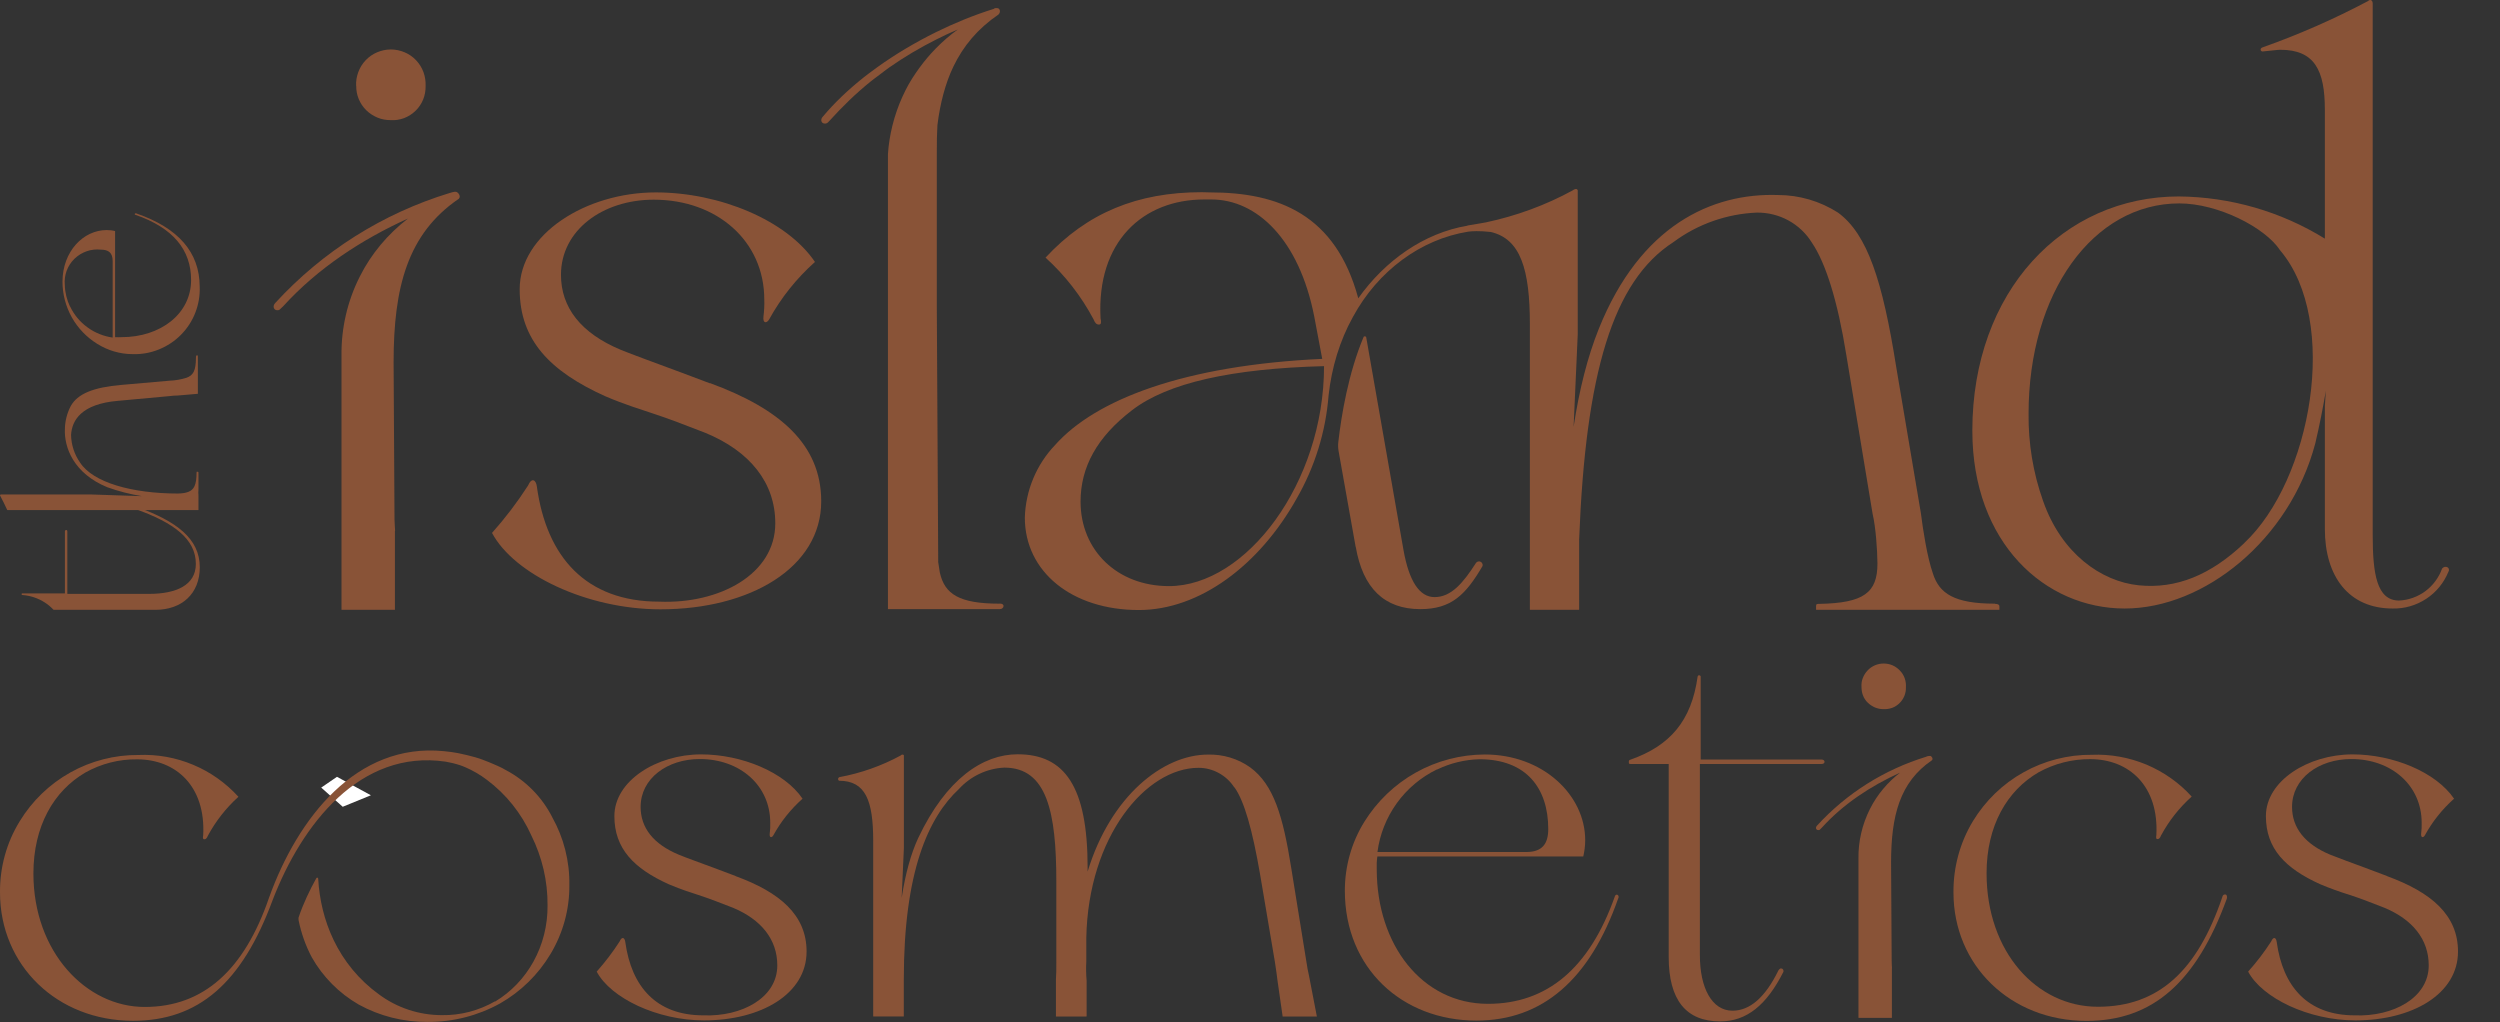 <svg xmlns="http://www.w3.org/2000/svg" fill="none" viewBox="0 0 269 110" height="110" width="269">
<rect x="0" y="0" width="269" height="110" fill="#333333" stroke="none"/>
<g clip-path="url(#clip0_141_1209)">
<path fill="#895337" d="M200.96 75.589C201.177 75.817 201.449 75.991 201.742 76.121C202.035 76.241 202.35 76.306 202.665 76.306C202.98 76.317 203.295 76.273 203.599 76.165C203.893 76.056 204.164 75.882 204.392 75.654C204.62 75.437 204.794 75.165 204.914 74.872C205.033 74.579 205.087 74.264 205.077 73.949C205.098 73.623 205.055 73.297 204.946 72.982C204.838 72.678 204.664 72.396 204.436 72.157C204.208 71.918 203.936 71.722 203.643 71.592C203.339 71.461 203.013 71.396 202.687 71.396C202.361 71.396 202.035 71.461 201.731 71.592C201.427 71.722 201.155 71.918 200.938 72.157C200.71 72.396 200.547 72.678 200.428 72.982C200.319 73.275 200.275 73.59 200.297 73.905C200.297 74.21 200.341 74.525 200.449 74.807C200.558 75.1 200.732 75.372 200.96 75.6V75.589Z"></path>
<path fill="#895337" d="M191.76 104.232C191.76 104.232 191.673 104.2 191.629 104.2C191.575 104.2 191.466 104.254 191.358 104.417C189.935 107.328 188.284 108.751 186.415 108.751C184.221 108.751 182.907 106.339 182.907 102.777V82.204H196.007C196.452 82.204 196.398 81.726 196.007 81.726H182.994V72.776C182.994 72.776 182.961 72.711 182.929 72.689C182.896 72.667 182.863 72.656 182.831 72.656C182.798 72.656 182.755 72.667 182.733 72.689C182.711 72.711 182.679 72.743 182.668 72.776C182.005 77.599 179.67 80.238 175.477 81.726C175.314 81.78 175.26 81.791 175.26 81.998C175.26 82.204 175.314 82.204 175.477 82.204H179.551V102.961C179.551 107.599 181.419 109.902 185.09 109.902C187.947 109.902 190.087 108.143 191.89 104.58C191.901 104.536 191.912 104.493 191.901 104.439C191.89 104.384 191.879 104.352 191.846 104.308C191.825 104.276 191.781 104.243 191.749 104.221L191.76 104.232Z"></path>
<path fill="#895337" d="M79.152 94.272C83.931 96.02 86.788 98.465 86.788 102.386C86.788 106.937 81.911 109.794 75.752 109.794C70.701 109.794 65.705 107.382 64.206 104.547C65.108 103.526 65.933 102.451 66.672 101.3C66.943 100.691 67.226 100.919 67.28 101.354C67.942 106.177 70.625 109.251 75.676 109.251C79.793 109.413 83.638 107.382 83.638 103.874C83.638 101.071 81.889 98.932 78.859 97.672C77.599 97.183 76.328 96.683 75.122 96.292C74.471 96.075 73.374 95.749 71.972 95.152C68.192 93.446 66.107 91.306 66.107 87.809C66.107 84.018 70.658 81.172 75.437 81.172C79.826 81.172 84.431 83.095 86.354 85.941C85.083 87.07 84.018 88.406 83.204 89.894C83.041 90.166 82.758 90.166 82.824 89.677C82.878 89.297 82.889 88.906 82.878 88.526C82.878 84.518 79.63 81.672 75.296 81.672C71.788 81.672 68.931 83.768 68.931 86.82C68.931 89.069 70.3 90.829 73.048 91.969C73.862 92.306 75.242 92.794 77.164 93.511L79.152 94.261V94.272Z"></path>
<path fill="#895337" d="M76.393 41.221C83.888 43.97 88.363 47.804 88.363 53.941C88.363 61.088 80.705 65.563 71.06 65.563C63.141 65.563 55.299 61.783 52.942 57.341C54.365 55.744 55.657 54.05 56.809 52.257C57.232 51.301 57.678 51.66 57.765 52.344C58.807 59.915 63.022 64.738 70.94 64.738C77.392 64.999 83.421 61.805 83.421 56.309C83.421 51.921 80.673 48.553 75.926 46.587C73.949 45.816 71.961 45.045 70.061 44.426C69.04 44.078 67.312 43.568 65.118 42.633C59.188 39.951 55.918 36.605 55.918 31.12C55.918 25.178 63.065 20.703 70.56 20.703C77.447 20.703 84.67 23.712 87.69 28.187C85.702 29.957 84.029 32.054 82.748 34.389C82.487 34.813 82.052 34.813 82.15 34.042C82.226 33.444 82.259 32.836 82.237 32.228C82.237 25.939 77.153 21.485 70.343 21.485C64.847 21.485 60.361 24.776 60.361 29.567C60.361 33.086 62.501 35.856 66.813 37.648C68.094 38.169 70.256 38.951 73.265 40.07L76.382 41.243L76.393 41.221Z"></path>
<path fill="#895337" d="M174.12 96.661C171.056 105.427 165.94 109.815 158.869 109.815C150.853 109.815 144.705 104.167 144.705 95.836C144.705 93.218 145.422 90.655 146.801 88.428C148.17 86.223 150.071 84.398 152.341 83.127C154.611 81.856 157.164 81.194 159.76 81.183C166.06 81.183 170.568 85.582 170.568 90.405C170.568 90.991 170.492 91.578 170.361 92.154H148.203C148.137 92.61 148.116 93.066 148.137 93.533C148.137 101.647 153.014 108.012 160.107 108.012C166.473 108.012 171.024 104.167 173.75 96.477C173.859 96.075 174.293 96.303 174.13 96.661H174.12ZM154.633 82.78C152.906 83.616 151.418 84.865 150.299 86.418C149.18 87.972 148.463 89.775 148.213 91.676H164.235C165.94 91.676 166.592 90.796 166.592 89.21C166.592 84.811 164.235 81.694 159.184 81.694C157.598 81.737 156.045 82.117 154.633 82.801V82.78Z"></path>
<path fill="#895337" d="M239.444 96.249C239.607 96.249 239.662 96.466 239.607 96.694C236.316 105.731 231.591 109.848 224.509 109.848C216.33 109.848 210.193 103.874 210.193 96.031C210.171 93.327 210.888 90.665 212.289 88.352C213.625 86.158 215.493 84.344 217.742 83.095C219.979 81.846 222.51 81.194 225.074 81.216C227.083 81.129 229.093 81.498 230.95 82.269C232.808 83.051 234.48 84.224 235.827 85.713C234.491 86.907 233.372 88.33 232.525 89.905C232.416 90.177 232.308 90.285 232.145 90.285C231.982 90.285 231.982 90.133 232.025 89.84C232.297 84.594 229.114 81.683 224.9 81.683C222.966 81.672 221.055 82.161 219.36 83.095C215.95 85.072 213.755 88.852 213.755 93.968C213.755 102.418 219.143 108.327 225.725 108.327C232.308 108.327 236.446 104.395 239.118 96.531C239.151 96.346 239.26 96.238 239.423 96.238L239.444 96.249Z"></path>
<path fill="#895337" d="M256.845 94.272C261.625 96.02 264.481 98.465 264.481 102.386C264.481 106.937 259.604 109.794 253.445 109.794C248.395 109.794 243.409 107.382 241.899 104.547C242.811 103.526 243.637 102.451 244.376 101.3C244.647 100.691 244.919 100.919 244.973 101.354C245.636 106.177 248.319 109.251 253.369 109.251C257.486 109.413 261.331 107.382 261.331 103.874C261.331 101.071 259.583 98.932 256.552 97.672C255.292 97.183 254.032 96.683 252.826 96.292C251.762 95.966 250.708 95.586 249.676 95.152C245.885 93.446 243.811 91.306 243.811 87.809C243.811 84.018 248.362 81.172 253.13 81.172C257.519 81.172 262.124 83.095 264.058 85.941C262.787 87.07 261.722 88.406 260.908 89.894C260.745 90.166 260.462 90.166 260.517 89.677C260.571 89.297 260.582 88.906 260.571 88.526C260.571 84.518 257.334 81.672 253 81.672C249.481 81.672 246.624 83.768 246.624 86.82C246.624 89.069 248.004 90.829 250.741 91.969C251.566 92.306 252.935 92.794 254.858 93.511L256.845 94.261V94.272Z"></path>
<path fill="#895337" d="M14.696 22.973C19.215 24.548 21.474 27.166 21.485 30.826C21.529 31.782 21.366 32.749 21.018 33.64C20.671 34.541 20.138 35.356 19.465 36.029C18.791 36.714 17.977 37.246 17.086 37.604C16.195 37.963 15.239 38.137 14.273 38.104C12.926 38.104 11.601 37.713 10.46 36.996C9.32 36.29 8.375 35.312 7.723 34.139C7.071 32.966 6.724 31.652 6.724 30.316C6.724 27.068 8.95 24.755 11.481 24.755C11.785 24.755 12.089 24.787 12.383 24.863V36.279C12.622 36.29 12.85 36.29 13.089 36.279C17.271 36.279 20.562 33.77 20.562 30.131C20.562 26.851 18.585 24.505 14.599 23.125C14.403 23.104 14.512 22.875 14.707 22.973H14.696ZM7.549 32.988C7.973 33.879 8.614 34.65 9.417 35.226C10.21 35.812 11.145 36.181 12.122 36.323V28.078C12.122 27.199 11.677 26.862 10.851 26.862C10.33 26.808 9.808 26.862 9.32 27.036C8.831 27.209 8.386 27.481 8.005 27.85C7.625 28.22 7.354 28.654 7.169 29.143C6.995 29.632 6.919 30.153 6.973 30.674C6.995 31.478 7.191 32.271 7.538 32.999L7.549 32.988Z"></path>
<path fill="#895337" d="M38.321 9.254C38.289 8.744 38.376 8.244 38.55 7.766C38.723 7.288 38.995 6.854 39.343 6.485C39.69 6.115 40.114 5.822 40.581 5.627C41.048 5.431 41.547 5.322 42.058 5.322C42.569 5.322 43.068 5.431 43.535 5.627C44.002 5.822 44.426 6.115 44.773 6.485C45.121 6.854 45.393 7.288 45.566 7.766C45.74 8.244 45.816 8.755 45.795 9.254C45.805 9.754 45.718 10.243 45.534 10.699C45.349 11.155 45.067 11.579 44.719 11.916C44.361 12.263 43.937 12.535 43.481 12.709C43.014 12.882 42.525 12.958 42.025 12.926C41.537 12.926 41.059 12.839 40.613 12.654C40.168 12.47 39.755 12.198 39.408 11.861C39.06 11.514 38.788 11.112 38.604 10.666C38.419 10.221 38.321 9.732 38.332 9.254H38.321Z"></path>
<path fill="#895337" d="M262.765 61.186C262.418 62.153 261.798 62.989 260.973 63.608C260.147 64.216 259.159 64.575 258.138 64.618C255.726 64.618 255.303 61.697 255.303 57.58V0.38C255.303 0.033 255.042 -0.13 254.792 0.119C251.143 2.053 247.352 3.715 243.463 5.094C243.116 5.181 243.202 5.616 243.55 5.529C244.495 5.442 245.092 5.355 245.353 5.355C249.068 5.355 250.154 7.582 250.154 11.796V25.678C245.429 22.756 239.998 21.192 234.448 21.138C222 21.138 212.224 31.337 212.224 46.348C212.224 58.438 220.055 65.476 228.615 65.476C237.174 65.476 246.374 58.09 249.122 47.717C249.568 45.838 249.937 43.948 250.263 42.047L250.154 43.687V56.895C250.154 62.044 252.729 65.476 257.443 65.476C258.724 65.509 259.984 65.14 261.06 64.434C262.135 63.728 262.961 62.718 263.449 61.523C263.71 61.099 263.113 60.752 262.765 61.186ZM241.486 58.438C237.88 61.87 234.165 63.391 230.124 62.978C226.084 62.565 221.793 59.546 219.827 53.876C218.763 50.878 218.241 47.706 218.274 44.524C218.274 31.489 225.226 21.887 234.491 21.887C238.651 21.887 243.724 24.461 245.353 26.949C251.784 34.552 248.699 51.66 241.486 58.427V58.438Z"></path>
<path fill="#895337" d="M14.696 54.517C14.501 54.441 14.381 54.658 14.577 54.777C18.672 56.222 21.073 57.992 21.073 60.675C21.073 62.967 18.954 63.901 16.043 63.901H7.245V57.178C7.245 56.961 6.984 56.993 6.984 57.178V63.847H2.379C2.379 63.847 2.346 63.869 2.335 63.88C2.335 63.891 2.324 63.912 2.324 63.934C2.324 63.956 2.324 63.967 2.335 63.988C2.335 63.999 2.357 64.01 2.379 64.021C3.432 64.086 4.443 64.488 5.268 65.151C5.442 65.292 5.605 65.455 5.768 65.618H7.245H16.706C19.563 65.618 21.496 63.891 21.496 61.034C21.496 57.96 18.998 56.092 14.707 54.538L14.696 54.517Z"></path>
<path fill="#895337" d="M132.833 84.724C133.886 86.201 134.755 89.275 135.581 94.055L137.178 103.494C137.308 104.319 137.395 104.982 137.46 105.514L138.014 109.381H141.696L140.86 105.047C140.74 104.526 140.643 104.004 140.567 103.472L138.926 93.327C138.047 87.82 137.058 84.442 134.527 82.573C133.202 81.628 131.594 81.15 129.976 81.194C125.142 81.194 119.494 85.658 117.028 93.783V93.338C117.028 84.615 114.552 81.161 109.501 81.161C105.775 81.161 101.821 83.79 98.802 90.166C98.02 91.839 97.422 94 97.02 96.618L97.259 91.209V81.281C97.205 81.118 96.933 81.216 96.933 81.281C94.859 82.41 92.61 83.203 90.286 83.627C90.232 83.692 90.177 83.746 90.177 83.79C90.177 83.833 90.177 83.877 90.199 83.909C90.221 83.953 90.242 83.985 90.275 84.007C93.143 84.007 93.957 86.147 93.957 90.481V109.37H97.249V105.492C97.249 105.492 97.249 105.438 97.249 105.405C97.249 93.783 99.888 87.961 103.179 84.898C104.439 83.518 106.199 82.682 108.067 82.595C112.673 82.595 113.661 87.418 113.661 94.88V103.439C113.661 104.189 113.661 104.841 113.618 105.416V109.381H116.909V109.337C116.909 109.337 116.909 109.337 116.92 109.337V105.536C116.865 104.851 116.844 104.167 116.887 103.472V100.887C117.104 89.97 123.318 82.617 128.966 82.617C129.726 82.617 130.487 82.812 131.149 83.182C131.823 83.551 132.387 84.072 132.8 84.713L132.833 84.724Z"></path>
<path fill="#895337" d="M207.271 81.422C202.763 82.801 198.7 85.354 195.518 88.83C195.301 89.047 195.409 89.319 195.637 89.319C195.692 89.319 195.757 89.319 195.8 89.286L196.039 89.047C198.353 86.495 201.318 84.561 204.446 83.138C203.1 84.181 201.981 85.506 201.21 87.038C200.373 88.7 199.939 90.546 199.971 92.403V103.494C199.971 103.798 199.971 104.08 199.971 104.352V109.522H203.567V104.2H203.578C203.567 103.939 203.545 103.678 203.545 103.418L203.48 92.827C203.48 87.776 204.414 84.159 207.879 81.802C208.031 81.639 207.857 81.411 207.759 81.357C207.683 81.313 207.39 81.357 207.271 81.411"></path>
<path fill="#895337" d="M48.38 20.768C41.189 22.962 34.715 27.047 29.632 32.586C29.284 32.934 29.458 33.379 29.817 33.379C29.903 33.39 30.001 33.379 30.077 33.325L30.468 32.956C34.172 28.882 38.886 25.787 43.894 23.516C41.732 25.189 39.951 27.296 38.723 29.74C37.377 32.391 36.703 35.334 36.746 38.3V55.994C36.746 56.483 36.746 56.928 36.746 57.362V65.618H42.493V57.123H42.514C42.493 56.711 42.46 56.298 42.449 55.874L42.351 38.984C42.351 30.935 43.84 25.157 49.368 21.387C49.618 21.116 49.325 20.768 49.184 20.681C49.042 20.595 48.825 20.627 48.391 20.768"></path>
<path fill="#895337" d="M21.235 50.748C21.148 50.748 21.148 50.802 21.148 50.889C21.148 51.519 21.083 51.964 20.931 52.301H20.92V52.333C20.649 52.887 20.106 53.072 19.172 53.105C14.175 53.105 9.993 51.91 8.614 49.77C8.005 48.901 7.669 47.869 7.647 46.805C7.734 45.197 8.787 43.47 12.654 43.133L18.216 42.623C18.563 42.579 18.857 42.557 19.128 42.557L21.29 42.373C21.29 42.319 21.29 42.264 21.29 42.21V38.376C21.29 38.234 21.257 38.234 21.181 38.234C21.127 38.234 21.083 38.3 21.083 38.484C21.083 39.918 20.779 40.385 20.073 40.646C19.487 40.83 18.878 40.939 18.259 40.961L13.056 41.417C10.026 41.678 8.342 42.373 7.603 43.709C7.223 44.447 7.006 45.262 6.984 46.099C6.876 48.162 7.94 50.954 11.557 52.431C12.763 52.866 14.012 53.181 15.272 53.387L9.7 53.202H0.119C0.033 53.202 -0.043 53.278 0.033 53.365C0.304 53.865 0.543 54.375 0.782 54.886H18.248C18.346 54.886 18.433 54.886 18.52 54.886H21.355C21.355 54.843 21.355 54.799 21.355 54.745V53.3C21.333 53.094 21.333 52.887 21.355 52.692V50.91C21.355 50.769 21.333 50.769 21.246 50.769L21.235 50.748Z"></path>
<path fill="white" d="M36.258 83.584L39.907 85.571L36.877 86.809L34.563 84.746L36.258 83.584Z"></path>
<path fill="#895337" d="M59.437 87.961C58.34 85.788 56.592 84.007 54.441 82.867C54.43 82.867 54.408 82.856 54.397 82.845C54.213 82.725 53.93 82.584 53.615 82.443C53.572 82.421 53.518 82.4 53.474 82.378C53.289 82.291 53.105 82.215 52.92 82.139C52.812 82.095 52.703 82.052 52.605 82.008C52.225 81.856 51.943 81.748 51.943 81.748C50.998 81.379 49.314 81.042 49.314 81.042C48.858 80.955 48.336 80.879 47.761 80.825C38.343 79.89 32.032 88.037 28.958 96.564C26.275 104.406 21.865 108.349 15.565 108.349C9.265 108.349 3.595 102.429 3.595 93.989C3.595 88.884 5.789 85.093 9.2 83.116C10.895 82.171 12.806 81.683 14.74 81.704C18.965 81.704 22.137 84.626 21.865 89.862C21.811 90.144 21.822 90.307 21.985 90.307C22.148 90.307 22.256 90.198 22.365 89.927C23.212 88.352 24.331 86.929 25.656 85.734C24.299 84.246 22.637 83.062 20.779 82.291C18.922 81.509 16.912 81.15 14.903 81.237C12.339 81.216 9.808 81.867 7.571 83.116C5.333 84.366 3.454 86.18 2.118 88.374C0.706 90.666 -0.022 93.316 -1.58174e-05 96.02C-1.58174e-05 103.874 6.137 109.837 14.316 109.837C21.344 109.837 26.036 105.786 29.328 96.868C32.456 88.71 38.756 80.596 47.956 81.954C48.391 82.03 48.977 82.161 49.531 82.345C49.618 82.378 49.705 82.41 49.792 82.443C49.879 82.476 49.977 82.519 50.063 82.552C50.889 82.91 51.671 83.366 52.388 83.909C54.463 85.463 56.103 87.516 57.167 89.883C58.33 92.219 58.938 94.793 58.916 97.411C58.938 99.54 58.416 101.636 57.385 103.494C56.407 105.253 54.995 106.731 53.268 107.773V107.741C51.53 108.74 49.564 109.261 47.554 109.229C45.099 109.229 42.721 108.447 40.755 106.98C38.658 105.46 36.985 103.439 35.877 101.104C34.9 99.051 34.368 96.824 34.237 94.565C34.237 94.543 34.237 94.511 34.216 94.489C34.15 94.359 34.053 94.467 34.02 94.522C33.368 95.695 32.619 97.237 32.13 98.714C32.119 98.79 32.108 98.888 32.13 99.029C32.413 100.409 32.88 101.745 33.542 102.994C34.737 105.112 36.486 106.872 38.593 108.088C40.863 109.337 43.416 109.978 46.001 109.957C48.727 109.978 51.41 109.294 53.789 107.98C56.027 106.709 57.906 104.873 59.231 102.657C60.578 100.42 61.284 97.856 61.262 95.249C61.306 92.675 60.665 90.144 59.405 87.907L59.437 87.961Z"></path>
<path fill="#895337" d="M107.567 64.955C103.19 64.955 101.648 63.923 101.126 61.61C101.061 61.24 101.007 60.86 100.952 60.491L100.8 32.966V16.456C100.8 15.337 100.811 14.349 100.865 13.48C101.007 12.296 101.224 11.177 101.506 10.123C101.789 9.081 102.136 8.092 102.582 7.169C103.646 4.953 105.199 3.085 107.448 1.553C107.698 1.293 107.611 0.869 107.274 0.869C107.1 0.869 107.013 0.869 106.927 0.956C104.776 1.629 102.69 2.487 100.703 3.465C98.443 4.584 96.314 5.855 94.424 7.212C94.326 7.288 94.229 7.364 94.131 7.43C93.729 7.723 93.338 8.005 92.958 8.309C91.231 9.678 89.743 11.112 88.559 12.524C88.211 12.871 88.385 13.295 88.733 13.295C88.819 13.306 88.917 13.295 88.993 13.241C89.069 13.197 89.124 13.132 89.21 13.045C90.623 11.481 92.1 10.037 93.74 8.722C94.033 8.483 94.337 8.277 94.631 8.049C94.978 7.788 95.315 7.517 95.673 7.267C97.27 6.148 98.954 5.149 100.703 4.269C101.474 3.878 102.256 3.508 103.06 3.172C102.212 3.78 101.43 4.464 100.703 5.203C100.073 5.844 99.486 6.539 98.954 7.267C98.389 8.038 97.868 8.842 97.433 9.711C96.466 11.633 95.847 13.708 95.608 15.826C95.576 16.087 95.565 16.337 95.543 16.597V65.542H107.567C107.828 65.542 107.98 65.379 107.98 65.205C107.98 65.031 107.817 64.944 107.557 64.944L107.567 64.955Z"></path>
<path fill="#895337" d="M145.878 58.84C146.649 63.304 148.963 65.542 152.83 65.542C156.175 65.542 157.718 63.988 159.521 60.904C159.543 60.817 159.543 60.719 159.499 60.643C159.467 60.556 159.401 60.491 159.314 60.447C159.238 60.404 159.141 60.393 159.054 60.415C158.967 60.437 158.891 60.48 158.826 60.556C157.446 62.707 156.164 64.249 154.361 64.249C152.732 64.249 151.613 62.533 151.016 59.187L147.008 36.312C146.986 36.16 146.769 36.138 146.714 36.279C145.096 40.146 144.336 44.621 143.999 47.597C143.966 47.913 143.977 48.227 144.032 48.542L145.867 58.84H145.878Z"></path>
<path fill="#895337" d="M214.668 64.955C210.29 64.955 208.661 63.869 207.977 61.696C207.358 59.915 206.923 57.069 206.684 55.201L204.023 39.429C202.567 30.24 200.938 25.189 197.766 22.875C195.844 21.648 193.606 20.985 191.325 20.985C184.21 20.736 176.487 24.255 172.023 35.399C170.817 38.408 169.927 41.938 169.319 45.936L169.764 35.997V20.475C169.677 20.214 169.329 20.388 169.242 20.475C166.31 22.082 163.149 23.234 159.879 23.929C158.999 24.092 157.902 24.266 157.902 24.266L157.881 24.288C153.232 25.07 149.028 28.035 146.15 32.097C143.717 23.093 137.59 20.703 130.193 20.703L129.313 20.681C122.362 20.681 116.963 22.908 112.499 27.72C114.584 29.61 116.322 31.837 117.647 34.324C117.821 34.759 117.984 34.922 118.245 34.922C118.506 34.922 118.506 34.672 118.419 34.237C117.984 26.004 122.97 21.463 129.574 21.463H130.345C135.233 21.463 139.784 25.754 141.414 34.063L142.272 38.615C127.423 39.299 117.876 42.992 113.531 47.88C111.521 49.987 110.359 52.768 110.272 55.69C110.272 61.523 115.334 65.639 122.535 65.639C129.064 65.639 135.494 60.838 139.524 53.637C141.479 50.237 142.652 46.446 142.956 42.536C143.282 39.581 144.14 36.681 145.585 34.085C148.279 29.121 152.895 25.743 157.968 24.928C158.337 24.874 159.162 24.82 160.412 24.961C163.616 25.71 164.615 28.991 164.615 34.9V65.618H169.916V58.177C169.916 58.177 169.916 58.079 169.916 58.036C170.611 40.168 173.533 30.251 180.05 26.058C182.657 24.114 185.807 23.006 189.055 22.875C190.239 22.865 191.412 23.158 192.444 23.723C193.487 24.298 194.356 25.124 194.975 26.134C196.43 28.285 197.723 32.315 198.668 38.224L201.492 55.288C201.829 56.711 202.003 59.176 202.013 60.632C202.013 63.771 200.558 64.89 195.746 64.977C195.485 64.977 195.409 64.988 195.409 65.237V65.618H215.135V65.237C215.135 65.064 214.972 64.977 214.679 64.977L214.668 64.955ZM125.783 63.065C120.211 63.065 116.268 59.209 116.268 53.974C116.268 50.28 118.017 47.033 121.829 44.122C125.642 41.2 132.507 39.657 142.467 39.397C142.467 51.997 134.06 63.065 125.783 63.065Z"></path>
</g>
<defs>
<clipPath id="clip0_141_1209">
<rect fill="white" height="110" width="269"></rect>
</clipPath>
</defs>
</svg>
